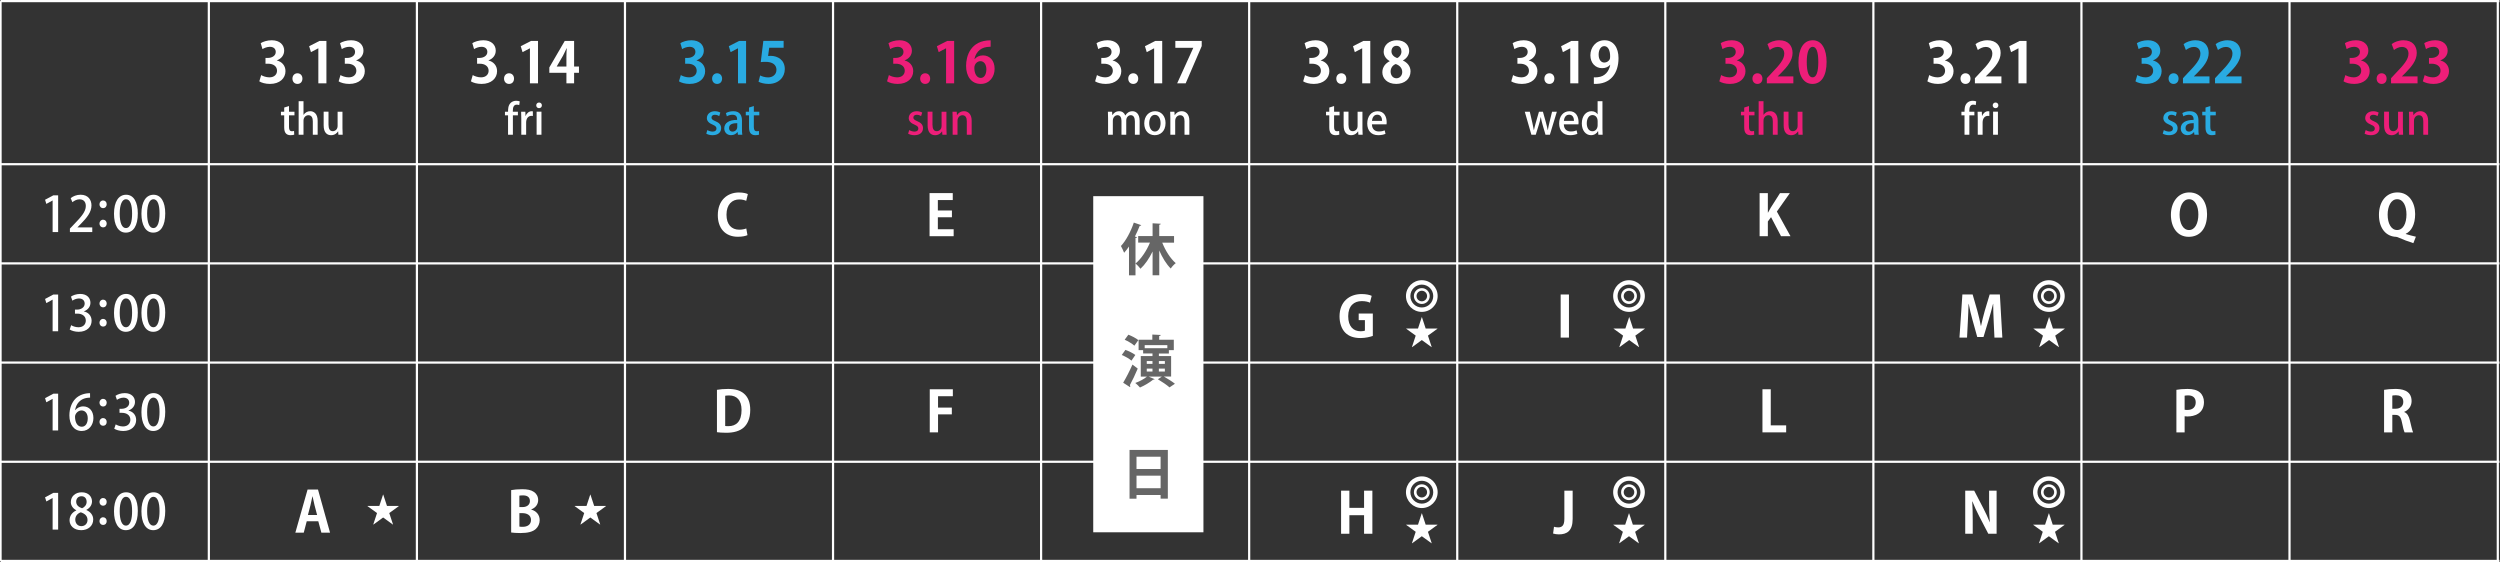 <?xml version="1.0" encoding="UTF-8"?>
<svg id="_レイヤー_2" data-name="レイヤー_2" xmlns="http://www.w3.org/2000/svg" version="1.1" viewBox="0 0 2268.5 510">
  <rect x="0" y="0" width="2268.5" height="510" fill="#333333" stroke="none"/>
  <!-- Generator: Adobe Illustrator 29.3.0, SVG Export Plug-In . SVG Version: 2.1.0 Build 146)  -->
  <defs>
    <style>
      .st0 {
        fill: #29abe2;
      }

      .st1 {
        fill: #fff;
      }

      .st2 {
        fill: #666;
      }

      .st3 {
        fill: none;
        stroke: #fff;
        stroke-miterlimit: 10;
        stroke-width: 2px;
      }

      .st4 {
        fill: #ed1e79;
      }
    </style>
  </defs>
  <g>
    <line class="st3" x1=".5" y1="1" x2="2268" y2="1"/>
    <g>
      <g>
        <path class="st1" d="M443.22,54.89c4.27.97,7.83,4.42,7.83,9.66,0,6.41-5.14,11.6-14.09,11.6-4.07,0-7.73-1.07-9.66-2.34l1.68-5.7c1.42.92,4.53,2.08,7.48,2.08,4.63,0,6.92-2.85,6.92-6,0-4.32-3.76-6.36-7.88-6.36h-2.59v-5.29h2.44c3,0,6.87-1.68,6.87-5.39,0-2.7-1.78-4.68-5.34-4.68-2.64,0-5.24,1.17-6.71,2.08l-1.58-5.39c1.98-1.32,5.9-2.64,10.02-2.64,7.37,0,11.24,4.32,11.24,9.41,0,3.97-2.39,7.27-6.61,8.85v.1Z"/>
        <path class="st1" d="M457.36,71.32c0-2.8,1.93-4.83,4.53-4.83s4.53,1.93,4.53,4.83-1.78,4.83-4.53,4.83-4.53-2.08-4.53-4.83Z"/>
        <path class="st1" d="M480.86,75.59v-31.74h-.1l-6.61,3.46-1.63-5.39,9.36-4.78h6.31v38.45h-7.32Z"/>
        <path class="st1" d="M520.94,75.59h-6.97v-9.51h-15.51v-4.88l13.99-24.06h8.49v23.24h4.42v5.7h-4.42v9.51ZM505.17,60.38h8.8v-9.56c0-2.24.15-4.68.31-6.97h-.2c-1.17,2.44-2.08,4.58-3.25,6.76l-5.65,9.66v.1Z"/>
      </g>
      <g>
        <path class="st1" d="M461.01,101.37c0-2.27,0-5.65,2.35-8,1.44-1.4,3.37-1.93,5.08-1.93,1.36,0,2.43.27,3.18.57l-.46,3.37c-.57-.23-1.21-.42-2.24-.42-2.73,0-3.56,2.46-3.56,5.27v1.14h4.59v3.3h-4.55v17.59h-4.4v-17.59h-2.8v-3.3h2.8Z"/>
        <path class="st1" d="M483.52,105.24c-.38-.08-.79-.11-1.29-.11-2.96,0-4.81,2.43-4.81,6.06v11.07h-4.4v-14.52c0-2.43-.04-4.43-.15-6.37h3.83l.15,3.83h.15c.95-2.65,3.15-4.28,5.42-4.28.42,0,.72.04,1.1.11v4.21Z"/>
        <path class="st1" d="M489.12,98.15c-1.52,0-2.54-1.14-2.54-2.54,0-1.48,1.06-2.58,2.58-2.58s2.54,1.1,2.54,2.58c0,1.4-.99,2.54-2.58,2.54ZM491.32,122.25h-4.4v-20.92h4.4v20.92Z"/>
      </g>
    </g>
    <g>
      <g>
        <path class="st1" d="M251.22,54.89c4.27.97,7.83,4.42,7.83,9.66,0,6.41-5.14,11.6-14.09,11.6-4.07,0-7.73-1.07-9.66-2.34l1.68-5.7c1.42.92,4.53,2.08,7.48,2.08,4.63,0,6.92-2.85,6.92-6,0-4.32-3.76-6.36-7.88-6.36h-2.59v-5.29h2.44c3,0,6.87-1.68,6.87-5.39,0-2.7-1.78-4.68-5.34-4.68-2.64,0-5.24,1.17-6.71,2.08l-1.58-5.39c1.98-1.32,5.9-2.64,10.02-2.64,7.37,0,11.24,4.32,11.24,9.41,0,3.97-2.39,7.27-6.61,8.85v.1Z"/>
        <path class="st1" d="M265.36,71.32c0-2.8,1.93-4.83,4.53-4.83s4.53,1.93,4.53,4.83-1.78,4.83-4.53,4.83-4.53-2.08-4.53-4.83Z"/>
        <path class="st1" d="M288.86,75.59v-31.74h-.1l-6.61,3.46-1.63-5.39,9.36-4.78h6.31v38.45h-7.32Z"/>
        <path class="st1" d="M323.19,54.89c4.27.97,7.83,4.42,7.83,9.66,0,6.41-5.14,11.6-14.09,11.6-4.07,0-7.73-1.07-9.66-2.34l1.68-5.7c1.42.92,4.53,2.08,7.48,2.08,4.63,0,6.92-2.85,6.92-6,0-4.32-3.76-6.36-7.88-6.36h-2.59v-5.29h2.44c3,0,6.87-1.68,6.87-5.39,0-2.7-1.78-4.68-5.34-4.68-2.64,0-5.24,1.17-6.71,2.08l-1.58-5.39c1.98-1.32,5.9-2.64,10.02-2.64,7.37,0,11.24,4.32,11.24,9.41,0,3.97-2.39,7.27-6.61,8.85v.1Z"/>
      </g>
      <g>
        <path class="st1" d="M257.88,97.58l4.36-1.36v5.15h4.96v3.3h-4.96v10.58c0,2.58.8,3.83,2.65,3.83.87,0,1.4-.11,1.93-.27l.15,3.37c-.76.3-1.93.49-3.41.49-1.74,0-3.22-.57-4.13-1.59-1.06-1.14-1.55-2.88-1.55-5.61v-10.8h-2.96v-3.3h2.96v-3.79Z"/>
        <path class="st1" d="M288.24,122.25h-4.4v-12.21c0-2.99-1.02-5.5-3.98-5.5-2.16,0-4.47,1.78-4.47,4.93v12.77h-4.4v-30.4h4.4v12.36h.08c1.36-2.16,3.71-3.3,5.99-3.3,3.15,0,6.78,2.12,6.78,8.72v12.62Z"/>
        <path class="st1" d="M310.75,116.27c0,2.35.11,4.32.19,5.99h-3.87l-.23-3.03h-.11c-.87,1.44-2.92,3.45-6.29,3.45-3.6,0-6.75-2.24-6.75-8.91v-12.43h4.4v11.71c0,3.6,1.02,5.99,3.9,5.99,2.01,0,4.36-1.59,4.36-4.74v-12.92h4.4v14.9Z"/>
      </g>
    </g>
    <g>
      <g>
        <path class="st0" d="M632.02,54.89c4.27.97,7.83,4.42,7.83,9.66,0,6.41-5.14,11.6-14.09,11.6-4.07,0-7.73-1.07-9.66-2.34l1.68-5.7c1.42.92,4.53,2.08,7.48,2.08,4.63,0,6.92-2.85,6.92-6,0-4.32-3.76-6.36-7.88-6.36h-2.59v-5.29h2.44c3,0,6.87-1.68,6.87-5.39,0-2.7-1.78-4.68-5.34-4.68-2.64,0-5.24,1.17-6.71,2.08l-1.58-5.39c1.98-1.32,5.9-2.64,10.02-2.64,7.37,0,11.24,4.32,11.24,9.41,0,3.97-2.39,7.27-6.61,8.85v.1Z"/>
        <path class="st0" d="M646.16,71.32c0-2.8,1.93-4.83,4.53-4.83s4.53,1.93,4.53,4.83-1.78,4.83-4.53,4.83-4.53-2.08-4.53-4.83Z"/>
        <path class="st0" d="M669.66,75.59v-31.74h-.1l-6.61,3.46-1.63-5.39,9.36-4.78h6.31v38.45h-7.32Z"/>
        <path class="st0" d="M711.06,37.09v6.2h-13.07l-1.02,7.53c.71-.1,1.32-.15,2.14-.15,6.71,0,13.02,3.76,13.02,12.05,0,7.38-5.65,13.43-14.7,13.43-3.81,0-7.27-.97-9.15-1.98l1.47-5.7c1.53.81,4.32,1.78,7.27,1.78,3.92,0,7.53-2.49,7.53-6.92s-3.41-7.22-9.92-7.22c-1.73,0-3.05.1-4.32.25l2.34-19.27h18.41Z"/>
      </g>
      <g>
        <path class="st0" d="M652.61,105.31c-.83-.53-2.27-1.17-3.98-1.17-1.97,0-3.03,1.14-3.03,2.54s.95,2.16,3.49,3.26c3.45,1.4,5.27,3.3,5.27,6.33,0,4.02-3.07,6.41-7.81,6.41-2.2,0-4.28-.57-5.68-1.4l.98-3.26c1.06.64,2.99,1.4,4.78,1.4,2.35,0,3.49-1.14,3.49-2.73s-.87-2.46-3.37-3.53c-3.71-1.48-5.34-3.56-5.34-5.99,0-3.49,2.84-6.25,7.24-6.25,2.05,0,3.83.57,4.96,1.21l-.99,3.18Z"/>
        <path class="st0" d="M673.27,117.29c0,1.78.04,3.6.3,4.96h-3.98l-.3-2.43h-.11c-1.17,1.63-3.22,2.84-5.84,2.84-3.9,0-6.14-2.88-6.14-6.1,0-5.19,4.51-7.77,11.67-7.77,0-1.55,0-4.66-4.21-4.66-1.86,0-3.75.57-5.08,1.44l-.91-2.92c1.48-.95,3.94-1.74,6.75-1.74,6.14,0,7.85,4.06,7.85,8.49v7.88ZM668.98,111.75c-3.45,0-7.43.64-7.43,4.36,0,2.31,1.44,3.34,3.07,3.34,2.39,0,4.36-1.82,4.36-4.25v-3.45Z"/>
        <path class="st0" d="M679.67,97.58l4.36-1.36v5.15h4.96v3.3h-4.96v10.58c0,2.58.8,3.83,2.65,3.83.87,0,1.4-.11,1.93-.27l.15,3.37c-.76.3-1.93.49-3.41.49-1.74,0-3.22-.57-4.13-1.59-1.06-1.14-1.55-2.88-1.55-5.61v-10.8h-2.96v-3.3h2.96v-3.79Z"/>
      </g>
    </g>
    <g>
      <g>
        <path class="st4" d="M820.82,54.89c4.27.97,7.83,4.42,7.83,9.66,0,6.41-5.14,11.6-14.09,11.6-4.07,0-7.73-1.07-9.66-2.34l1.68-5.7c1.42.92,4.53,2.08,7.48,2.08,4.63,0,6.92-2.85,6.92-6,0-4.32-3.76-6.36-7.88-6.36h-2.59v-5.29h2.44c3,0,6.87-1.68,6.87-5.39,0-2.7-1.78-4.68-5.34-4.68-2.64,0-5.24,1.17-6.71,2.08l-1.58-5.39c1.98-1.32,5.9-2.64,10.02-2.64,7.38,0,11.24,4.32,11.24,9.41,0,3.97-2.39,7.27-6.61,8.85v.1Z"/>
        <path class="st4" d="M834.96,71.32c0-2.8,1.93-4.83,4.53-4.83s4.53,1.93,4.53,4.83-1.78,4.83-4.53,4.83-4.53-2.08-4.53-4.83Z"/>
        <path class="st4" d="M858.46,75.59v-31.74h-.1l-6.61,3.46-1.63-5.39,9.36-4.78h6.31v38.45h-7.32Z"/>
        <path class="st4" d="M884.35,53.67c1.68-2.03,4.32-3.41,7.63-3.41,5.95,0,10.53,4.53,10.53,12.21,0,7.27-4.73,13.68-12.51,13.68-8.7,0-13.38-6.97-13.38-16.38,0-8.8,3.97-23.19,22.28-23.19v5.8c-.97,0-2.03.1-3.31.25-7.07.97-10.43,5.95-11.39,11.04h.15ZM895.03,62.82c0-4.02-1.93-7.32-5.44-7.32-2.24,0-5.49,1.93-5.49,6.26.1,4.98,2.14,8.95,5.85,8.95,3.31,0,5.09-3.56,5.09-7.88Z"/>
      </g>
      <g>
        <path class="st4" d="M835.79,105.31c-.83-.53-2.27-1.17-3.98-1.17-1.97,0-3.03,1.14-3.03,2.54s.95,2.16,3.49,3.26c3.45,1.4,5.27,3.3,5.27,6.33,0,4.02-3.07,6.41-7.81,6.41-2.2,0-4.28-.57-5.69-1.4l.99-3.26c1.06.64,2.99,1.4,4.78,1.4,2.35,0,3.49-1.14,3.49-2.73s-.87-2.46-3.37-3.53c-3.71-1.48-5.34-3.56-5.34-5.99,0-3.49,2.84-6.25,7.24-6.25,2.05,0,3.83.57,4.96,1.21l-.99,3.18Z"/>
        <path class="st4" d="M858.79,116.27c0,2.35.11,4.32.19,5.99h-3.87l-.23-3.03h-.11c-.87,1.44-2.92,3.45-6.29,3.45-3.6,0-6.75-2.24-6.75-8.91v-12.43h4.4v11.71c0,3.6,1.02,5.99,3.9,5.99,2.01,0,4.36-1.59,4.36-4.74v-12.92h4.4v14.9Z"/>
        <path class="st4" d="M881.68,122.25h-4.4v-12.24c0-2.96-.99-5.46-3.98-5.46-2.16,0-4.47,1.78-4.47,5.12v12.58h-4.4v-15.01c0-2.31-.08-4.09-.15-5.88h3.83l.23,3.11h.11c.99-1.78,3.18-3.56,6.33-3.56s6.9,2.12,6.9,8.57v12.77Z"/>
      </g>
    </g>
    <g>
      <g>
        <path class="st1" d="M1009.62,54.89c4.27.97,7.83,4.42,7.83,9.66,0,6.41-5.14,11.6-14.09,11.6-4.07,0-7.73-1.07-9.66-2.34l1.68-5.7c1.42.92,4.53,2.08,7.48,2.08,4.63,0,6.92-2.85,6.92-6,0-4.32-3.76-6.36-7.88-6.36h-2.59v-5.29h2.44c3,0,6.87-1.68,6.87-5.39,0-2.7-1.78-4.68-5.34-4.68-2.64,0-5.24,1.17-6.71,2.08l-1.58-5.39c1.98-1.32,5.9-2.64,10.02-2.64,7.38,0,11.24,4.32,11.24,9.41,0,3.97-2.39,7.27-6.61,8.85v.1Z"/>
        <path class="st1" d="M1023.76,71.32c0-2.8,1.93-4.83,4.53-4.83s4.53,1.93,4.53,4.83-1.78,4.83-4.53,4.83-4.53-2.08-4.53-4.83Z"/>
        <path class="st1" d="M1047.26,75.59v-31.74h-.1l-6.61,3.46-1.63-5.39,9.36-4.78h6.31v38.45h-7.32Z"/>
        <path class="st1" d="M1066.49,37.14h23.95v4.68l-14.54,33.77h-7.73l14.6-32.14v-.1h-16.27v-6.2Z"/>
      </g>
      <g>
        <path class="st1" d="M1034.12,122.25h-4.32v-11.94c0-3.49-1.14-5.8-3.79-5.8-2.01,0-4.06,1.82-4.06,4.85v12.89h-4.32v-12.58c0-2.92-1.1-5.15-3.64-5.15-1.97,0-4.21,1.78-4.21,5.08v12.66h-4.32v-15.01c0-2.35-.08-4.09-.15-5.88h3.79l.23,3.07h.11c1.02-1.74,2.92-3.52,6.1-3.52,2.65,0,4.66,1.48,5.53,3.83h.08c1.4-2.31,3.45-3.83,6.44-3.83s6.52,2.12,6.52,8.72v12.62Z"/>
        <path class="st1" d="M1057.62,111.64c0,7.81-5.08,11.03-9.78,11.03-5.42,0-9.55-3.98-9.55-10.73s4.32-11.03,9.86-11.03,9.47,4.32,9.47,10.73ZM1047.99,104.21c-3.75,0-5.19,4.02-5.19,7.62,0,4.09,1.93,7.54,5.16,7.54s5.15-3.45,5.15-7.62c0-3.45-1.44-7.54-5.12-7.54Z"/>
        <path class="st1" d="M1079.22,122.25h-4.4v-12.24c0-2.96-.98-5.46-3.98-5.46-2.16,0-4.47,1.78-4.47,5.12v12.58h-4.4v-15.01c0-2.31-.08-4.09-.15-5.88h3.83l.23,3.11h.11c.99-1.78,3.18-3.56,6.33-3.56s6.9,2.12,6.9,8.57v12.77Z"/>
      </g>
    </g>
    <g>
      <g>
        <path class="st1" d="M1198.42,54.89c4.27.97,7.83,4.42,7.83,9.66,0,6.41-5.14,11.6-14.09,11.6-4.07,0-7.73-1.07-9.66-2.34l1.68-5.7c1.42.92,4.53,2.08,7.48,2.08,4.63,0,6.92-2.85,6.92-6,0-4.32-3.76-6.36-7.88-6.36h-2.59v-5.29h2.44c3,0,6.87-1.68,6.87-5.39,0-2.7-1.78-4.68-5.34-4.68-2.64,0-5.24,1.17-6.71,2.08l-1.58-5.39c1.98-1.32,5.9-2.64,10.02-2.64,7.37,0,11.24,4.32,11.24,9.41,0,3.97-2.39,7.27-6.61,8.85v.1Z"/>
        <path class="st1" d="M1212.56,71.32c0-2.8,1.93-4.83,4.53-4.83s4.53,1.93,4.53,4.83-1.78,4.83-4.53,4.83-4.53-2.08-4.53-4.83Z"/>
        <path class="st1" d="M1236.06,75.59v-31.74h-.1l-6.61,3.46-1.63-5.39,9.36-4.78h6.31v38.45h-7.32Z"/>
        <path class="st1" d="M1260.99,55.4c-3.56-1.98-5.44-5.19-5.44-8.44,0-6.36,5.24-10.43,11.9-10.43,7.63,0,11.24,4.83,11.24,9.66,0,3.1-1.73,6.51-5.64,8.65v.1c3.76,1.73,6.87,5.04,6.87,9.82,0,6.87-5.39,11.39-13.02,11.39-8.19,0-12.56-5.04-12.56-10.53,0-4.73,2.8-8.14,6.66-10.07v-.15ZM1272.38,65.37c0-3.76-2.54-6.15-5.9-7.27-2.9,1.07-4.63,3.76-4.63,6.82,0,3.25,1.98,6.1,5.24,6.1s5.29-2.64,5.29-5.65ZM1262.61,46.6c0,2.95,2.14,4.98,5.14,6.1,2.13-.86,3.92-3.25,3.92-5.85s-1.27-5.29-4.48-5.29-4.58,2.59-4.58,5.03Z"/>
      </g>
      <g>
        <path class="st1" d="M1206.19,97.58l4.36-1.36v5.15h4.96v3.3h-4.96v10.58c0,2.58.8,3.83,2.65,3.83.87,0,1.4-.11,1.93-.27l.15,3.37c-.76.3-1.93.49-3.41.49-1.74,0-3.22-.57-4.13-1.59-1.06-1.14-1.55-2.88-1.55-5.61v-10.8h-2.96v-3.3h2.96v-3.79Z"/>
        <path class="st1" d="M1236.28,116.27c0,2.35.11,4.32.19,5.99h-3.87l-.23-3.03h-.11c-.87,1.44-2.92,3.45-6.29,3.45-3.6,0-6.75-2.24-6.75-8.91v-12.43h4.4v11.71c0,3.6,1.02,5.99,3.9,5.99,2.01,0,4.36-1.59,4.36-4.74v-12.92h4.4v14.9Z"/>
        <path class="st1" d="M1257.2,121.42c-1.48.68-3.79,1.25-6.63,1.25-6.29,0-9.93-4.21-9.93-10.58s3.49-11.18,9.4-11.18,8.22,4.89,8.22,10.04c0,.72-.04,1.33-.11,1.86h-13.27c.11,4.7,3.03,6.48,6.33,6.48,2.31,0,3.9-.42,5.27-.99l.72,3.11ZM1254.09,109.67c.04-2.5-.99-5.61-4.36-5.61s-4.59,3.18-4.81,5.61h9.17Z"/>
      </g>
    </g>
    <g>
      <g>
        <path class="st1" d="M1387.22,54.89c4.27.97,7.83,4.42,7.83,9.66,0,6.41-5.14,11.6-14.09,11.6-4.07,0-7.73-1.07-9.66-2.34l1.68-5.7c1.42.92,4.53,2.08,7.48,2.08,4.63,0,6.92-2.85,6.92-6,0-4.32-3.76-6.36-7.88-6.36h-2.59v-5.29h2.44c3,0,6.87-1.68,6.87-5.39,0-2.7-1.78-4.68-5.34-4.68-2.64,0-5.24,1.17-6.71,2.08l-1.58-5.39c1.98-1.32,5.9-2.64,10.02-2.64,7.38,0,11.24,4.32,11.24,9.41,0,3.97-2.39,7.27-6.61,8.85v.1Z"/>
        <path class="st1" d="M1401.37,71.32c0-2.8,1.93-4.83,4.53-4.83s4.53,1.93,4.53,4.83-1.78,4.83-4.53,4.83-4.53-2.08-4.53-4.83Z"/>
        <path class="st1" d="M1424.86,75.59v-31.74h-.1l-6.61,3.46-1.63-5.39,9.36-4.78h6.31v38.45h-7.32Z"/>
        <path class="st1" d="M1460.97,58.86c-1.63,1.83-4.02,3-7.22,3-5.95,0-10.63-4.53-10.63-11.7s4.98-13.63,12.81-13.63c8.39,0,12.71,7.02,12.71,16.22,0,13.32-6.92,24.06-22.38,23.34v-5.9c1.17.1,1.93,0,3.71-.15,6.36-.66,10.02-5.29,11.14-11.14l-.15-.05ZM1450.6,49.5c0,4.53,2.14,7.27,5.19,7.27,2.29,0,4.02-1.42,4.83-2.9.3-.56.41-1.32.41-2.8,0-5.14-1.73-9.21-5.34-9.21-3.05,0-5.09,3.25-5.09,7.63Z"/>
      </g>
      <g>
        <path class="st1" d="M1412.69,101.37l-6.33,20.88h-3.98l-2.69-9.25c-.64-2.2-1.1-4.21-1.55-6.67h-.12c-.42,2.5-.98,4.62-1.63,6.71l-2.84,9.21h-3.98l-5.99-20.88h4.55l2.31,10.01c.49,2.24.99,4.47,1.37,6.67h.08c.42-2.16,1.06-4.47,1.67-6.63l2.88-10.04h3.6l2.73,9.82c.64,2.43,1.21,4.66,1.63,6.86h.11c.34-2.16.83-4.4,1.4-6.82l2.43-9.86h4.36Z"/>
        <path class="st1" d="M1431.33,121.42c-1.48.68-3.79,1.25-6.63,1.25-6.29,0-9.93-4.21-9.93-10.58s3.49-11.18,9.4-11.18,8.22,4.89,8.22,10.04c0,.72-.04,1.33-.11,1.86h-13.27c.12,4.7,3.03,6.48,6.33,6.48,2.31,0,3.9-.42,5.27-.99l.72,3.11ZM1428.22,109.67c.04-2.5-.98-5.61-4.36-5.61s-4.59,3.18-4.81,5.61h9.17Z"/>
        <path class="st1" d="M1454.07,116.68c0,1.89.08,4.13.15,5.57h-3.87l-.23-3.26h-.11c-1.1,2.12-3.37,3.68-6.33,3.68-4.74,0-8.34-4.21-8.34-10.65,0-7.09,4.06-11.11,8.72-11.11,2.69,0,4.62,1.21,5.53,2.8h.08v-11.86h4.4v24.83ZM1449.68,109.82c0-3.41-2.16-5.42-4.62-5.42-3.37,0-5.23,3.34-5.23,7.47s1.82,7.24,5.16,7.24c2.84,0,4.7-2.5,4.7-5.42v-3.87Z"/>
      </g>
    </g>
    <g>
      <g>
        <path class="st4" d="M1576.02,54.89c4.27.97,7.83,4.42,7.83,9.66,0,6.41-5.14,11.6-14.09,11.6-4.07,0-7.73-1.07-9.66-2.34l1.68-5.7c1.42.92,4.53,2.08,7.48,2.08,4.63,0,6.92-2.85,6.92-6,0-4.32-3.76-6.36-7.88-6.36h-2.59v-5.29h2.44c3,0,6.87-1.68,6.87-5.39,0-2.7-1.78-4.68-5.34-4.68-2.64,0-5.24,1.17-6.71,2.08l-1.58-5.39c1.98-1.32,5.9-2.64,10.02-2.64,7.38,0,11.24,4.32,11.24,9.41,0,3.97-2.39,7.27-6.61,8.85v.1Z"/>
        <path class="st4" d="M1590.16,71.32c0-2.8,1.93-4.83,4.53-4.83s4.53,1.93,4.53,4.83-1.78,4.83-4.53,4.83-4.53-2.08-4.53-4.83Z"/>
        <path class="st4" d="M1627.29,75.59h-24.06v-4.63l4.27-4.58c7.27-7.53,11.54-12.46,11.54-17.65,0-3.36-1.78-6.15-6-6.15-2.8,0-5.39,1.48-7.17,2.8l-2.08-5.39c2.39-1.83,6.36-3.46,10.78-3.46,8.24,0,12,5.24,12,11.49,0,6.81-4.63,12.41-10.22,18.05l-3.2,3.15v.1h14.14v6.26Z"/>
        <path class="st4" d="M1631.92,56.47c0-11.7,4.32-19.94,12.97-19.94s12.56,8.95,12.56,19.63c0,12.71-4.73,19.99-12.82,19.99-8.95,0-12.71-8.95-12.71-19.68ZM1644.74,70.2c3.46,0,5.19-4.88,5.19-13.88s-1.58-13.83-5.14-13.83c-3.25,0-5.34,4.68-5.34,13.83s1.88,13.88,5.24,13.88h.05Z"/>
      </g>
      <g>
        <path class="st4" d="M1582.69,97.58l4.36-1.36v5.15h4.97v3.3h-4.97v10.58c0,2.58.8,3.83,2.65,3.83.87,0,1.4-.11,1.93-.27l.15,3.37c-.76.3-1.93.49-3.41.49-1.74,0-3.22-.57-4.13-1.59-1.06-1.14-1.55-2.88-1.55-5.61v-10.8h-2.96v-3.3h2.96v-3.79Z"/>
        <path class="st4" d="M1613.05,122.25h-4.4v-12.21c0-2.99-1.02-5.5-3.98-5.5-2.16,0-4.47,1.78-4.47,4.93v12.77h-4.4v-30.4h4.4v12.36h.08c1.36-2.16,3.71-3.3,5.99-3.3,3.15,0,6.79,2.12,6.79,8.72v12.62Z"/>
        <path class="st4" d="M1635.56,116.27c0,2.35.11,4.32.19,5.99h-3.87l-.23-3.03h-.11c-.87,1.44-2.92,3.45-6.29,3.45-3.6,0-6.75-2.24-6.75-8.91v-12.43h4.4v11.71c0,3.6,1.02,5.99,3.9,5.99,2.01,0,4.36-1.59,4.36-4.74v-12.92h4.4v14.9Z"/>
      </g>
    </g>
    <g>
      <g>
        <path class="st1" d="M1764.82,54.89c4.27.97,7.83,4.42,7.83,9.66,0,6.41-5.14,11.6-14.09,11.6-4.07,0-7.73-1.07-9.66-2.34l1.68-5.7c1.42.92,4.53,2.08,7.48,2.08,4.63,0,6.92-2.85,6.92-6,0-4.32-3.76-6.36-7.88-6.36h-2.59v-5.29h2.44c3,0,6.87-1.68,6.87-5.39,0-2.7-1.78-4.68-5.34-4.68-2.64,0-5.24,1.17-6.71,2.08l-1.58-5.39c1.98-1.32,5.9-2.64,10.02-2.64,7.38,0,11.24,4.32,11.24,9.41,0,3.97-2.39,7.27-6.61,8.85v.1Z"/>
        <path class="st1" d="M1778.96,71.32c0-2.8,1.93-4.83,4.53-4.83s4.53,1.93,4.53,4.83-1.78,4.83-4.53,4.83-4.53-2.08-4.53-4.83Z"/>
        <path class="st1" d="M1816.09,75.59h-24.06v-4.63l4.27-4.58c7.27-7.53,11.54-12.46,11.54-17.65,0-3.36-1.78-6.15-6-6.15-2.8,0-5.39,1.48-7.17,2.8l-2.08-5.39c2.39-1.83,6.36-3.46,10.78-3.46,8.24,0,12,5.24,12,11.49,0,6.81-4.63,12.41-10.22,18.05l-3.2,3.15v.1h14.14v6.26Z"/>
        <path class="st1" d="M1831.55,75.59v-31.74h-.1l-6.61,3.46-1.63-5.39,9.36-4.78h6.31v38.45h-7.32Z"/>
      </g>
      <g>
        <path class="st1" d="M1782.61,101.37c0-2.27,0-5.65,2.35-8,1.44-1.4,3.37-1.93,5.08-1.93,1.36,0,2.43.27,3.18.57l-.46,3.37c-.57-.23-1.21-.42-2.24-.42-2.73,0-3.56,2.46-3.56,5.27v1.14h4.59v3.3h-4.55v17.59h-4.4v-17.59h-2.8v-3.3h2.8Z"/>
        <path class="st1" d="M1805.12,105.24c-.38-.08-.8-.11-1.29-.11-2.96,0-4.81,2.43-4.81,6.06v11.07h-4.4v-14.52c0-2.43-.04-4.43-.15-6.37h3.83l.15,3.83h.15c.95-2.65,3.15-4.28,5.42-4.28.42,0,.72.04,1.1.11v4.21Z"/>
        <path class="st1" d="M1810.73,98.15c-1.52,0-2.54-1.14-2.54-2.54,0-1.48,1.06-2.58,2.58-2.58s2.54,1.1,2.54,2.58c0,1.4-.99,2.54-2.58,2.54ZM1812.93,122.25h-4.4v-20.92h4.4v20.92Z"/>
      </g>
    </g>
    <g>
      <g>
        <path class="st0" d="M1953.62,54.89c4.27.97,7.83,4.42,7.83,9.66,0,6.41-5.14,11.6-14.09,11.6-4.07,0-7.73-1.07-9.66-2.34l1.68-5.7c1.42.92,4.53,2.08,7.48,2.08,4.63,0,6.92-2.85,6.92-6,0-4.32-3.76-6.36-7.88-6.36h-2.59v-5.29h2.44c3,0,6.87-1.68,6.87-5.39,0-2.7-1.78-4.68-5.34-4.68-2.64,0-5.24,1.17-6.71,2.08l-1.58-5.39c1.98-1.32,5.9-2.64,10.02-2.64,7.38,0,11.24,4.32,11.24,9.41,0,3.97-2.39,7.27-6.61,8.85v.1Z"/>
        <path class="st0" d="M1967.76,71.32c0-2.8,1.93-4.83,4.53-4.83s4.53,1.93,4.53,4.83-1.78,4.83-4.53,4.83-4.53-2.08-4.53-4.83Z"/>
        <path class="st0" d="M2004.89,75.59h-24.06v-4.63l4.27-4.58c7.27-7.53,11.54-12.46,11.54-17.65,0-3.36-1.78-6.15-6-6.15-2.8,0-5.39,1.48-7.17,2.8l-2.08-5.39c2.39-1.83,6.36-3.46,10.78-3.46,8.24,0,12,5.24,12,11.49,0,6.81-4.63,12.41-10.22,18.05l-3.2,3.15v.1h14.14v6.26Z"/>
        <path class="st0" d="M2033.98,75.59h-24.06v-4.63l4.27-4.58c7.27-7.53,11.54-12.46,11.54-17.65,0-3.36-1.78-6.15-6-6.15-2.8,0-5.39,1.48-7.17,2.8l-2.08-5.39c2.39-1.83,6.36-3.46,10.78-3.46,8.24,0,12,5.24,12,11.49,0,6.81-4.63,12.41-10.22,18.05l-3.2,3.15v.1h14.14v6.26Z"/>
      </g>
      <g>
        <path class="st0" d="M1974.21,105.31c-.83-.53-2.27-1.17-3.98-1.17-1.97,0-3.03,1.14-3.03,2.54s.95,2.16,3.49,3.26c3.45,1.4,5.27,3.3,5.27,6.33,0,4.02-3.07,6.41-7.81,6.41-2.2,0-4.28-.57-5.69-1.4l.99-3.26c1.06.64,2.99,1.4,4.78,1.4,2.35,0,3.49-1.14,3.49-2.73s-.87-2.46-3.37-3.53c-3.71-1.48-5.34-3.56-5.34-5.99,0-3.49,2.84-6.25,7.24-6.25,2.05,0,3.83.57,4.97,1.21l-.99,3.18Z"/>
        <path class="st0" d="M1994.87,117.29c0,1.78.04,3.6.3,4.96h-3.98l-.3-2.43h-.11c-1.17,1.63-3.22,2.84-5.84,2.84-3.9,0-6.14-2.88-6.14-6.1,0-5.19,4.51-7.77,11.67-7.77,0-1.55,0-4.66-4.21-4.66-1.86,0-3.75.57-5.08,1.44l-.91-2.92c1.48-.95,3.94-1.74,6.75-1.74,6.14,0,7.85,4.06,7.85,8.49v7.88ZM1990.58,111.75c-3.45,0-7.43.64-7.43,4.36,0,2.31,1.44,3.34,3.07,3.34,2.39,0,4.36-1.82,4.36-4.25v-3.45Z"/>
        <path class="st0" d="M2001.27,97.58l4.36-1.36v5.15h4.97v3.3h-4.97v10.58c0,2.58.8,3.83,2.65,3.83.87,0,1.4-.11,1.93-.27l.15,3.37c-.76.3-1.93.49-3.41.49-1.74,0-3.22-.57-4.13-1.59-1.06-1.14-1.55-2.88-1.55-5.61v-10.8h-2.96v-3.3h2.96v-3.79Z"/>
      </g>
    </g>
    <g>
      <g>
        <path class="st4" d="M2142.42,54.89c4.27.97,7.83,4.42,7.83,9.66,0,6.41-5.13,11.6-14.09,11.6-4.07,0-7.73-1.07-9.66-2.34l1.68-5.7c1.42.92,4.53,2.08,7.47,2.08,4.63,0,6.92-2.85,6.92-6,0-4.32-3.76-6.36-7.88-6.36h-2.59v-5.29h2.44c3,0,6.87-1.68,6.87-5.39,0-2.7-1.78-4.68-5.34-4.68-2.64,0-5.24,1.17-6.71,2.08l-1.58-5.39c1.98-1.32,5.9-2.64,10.02-2.64,7.38,0,11.24,4.32,11.24,9.41,0,3.97-2.39,7.27-6.61,8.85v.1Z"/>
        <path class="st4" d="M2156.56,71.32c0-2.8,1.93-4.83,4.53-4.83s4.53,1.93,4.53,4.83-1.78,4.83-4.53,4.83-4.53-2.08-4.53-4.83Z"/>
        <path class="st4" d="M2193.69,75.59h-24.05v-4.63l4.27-4.58c7.27-7.53,11.54-12.46,11.54-17.65,0-3.36-1.78-6.15-6-6.15-2.8,0-5.39,1.48-7.17,2.8l-2.09-5.39c2.39-1.83,6.36-3.46,10.78-3.46,8.24,0,12,5.24,12,11.49,0,6.81-4.63,12.41-10.22,18.05l-3.2,3.15v.1h14.14v6.26Z"/>
        <path class="st4" d="M2214.39,54.89c4.27.97,7.83,4.42,7.83,9.66,0,6.41-5.13,11.6-14.09,11.6-4.07,0-7.73-1.07-9.66-2.34l1.68-5.7c1.42.92,4.53,2.08,7.47,2.08,4.63,0,6.92-2.85,6.92-6,0-4.32-3.76-6.36-7.88-6.36h-2.59v-5.29h2.44c3,0,6.87-1.68,6.87-5.39,0-2.7-1.78-4.68-5.34-4.68-2.64,0-5.24,1.17-6.71,2.08l-1.58-5.39c1.98-1.32,5.9-2.64,10.02-2.64,7.38,0,11.24,4.32,11.24,9.41,0,3.97-2.39,7.27-6.61,8.85v.1Z"/>
      </g>
      <g>
        <path class="st4" d="M2157.38,105.31c-.83-.53-2.27-1.17-3.98-1.17-1.97,0-3.03,1.14-3.03,2.54s.95,2.16,3.49,3.26c3.45,1.4,5.27,3.3,5.27,6.33,0,4.02-3.07,6.41-7.81,6.41-2.2,0-4.28-.57-5.69-1.4l.99-3.26c1.06.64,2.99,1.4,4.78,1.4,2.35,0,3.49-1.14,3.49-2.73s-.87-2.46-3.37-3.53c-3.71-1.48-5.34-3.56-5.34-5.99,0-3.49,2.84-6.25,7.24-6.25,2.05,0,3.83.57,4.97,1.21l-.99,3.18Z"/>
        <path class="st4" d="M2180.39,116.27c0,2.35.11,4.32.19,5.99h-3.87l-.23-3.03h-.11c-.87,1.44-2.92,3.45-6.29,3.45-3.6,0-6.75-2.24-6.75-8.91v-12.43h4.4v11.71c0,3.6,1.02,5.99,3.9,5.99,2.01,0,4.36-1.59,4.36-4.74v-12.92h4.4v14.9Z"/>
        <path class="st4" d="M2203.28,122.25h-4.4v-12.24c0-2.96-.99-5.46-3.98-5.46-2.16,0-4.47,1.78-4.47,5.12v12.58h-4.4v-15.01c0-2.31-.08-4.09-.15-5.88h3.83l.23,3.11h.11c.98-1.78,3.18-3.56,6.33-3.56s6.9,2.12,6.9,8.57v12.77Z"/>
      </g>
    </g>
    <g>
      <g>
        <path class="st1" d="M47.75,210.58v-28.65h-.09l-5.62,3.1-1.15-3.77,7.53-4.03h4.34v33.34h-5Z"/>
        <path class="st1" d="M83.71,210.58h-20.28v-3.14l3.5-3.68c7.04-7.22,10.94-11.82,10.94-16.83,0-3.23-1.55-6.07-5.76-6.07-2.57,0-4.87,1.37-6.42,2.61l-1.55-3.68c2.04-1.68,5.27-3.1,8.99-3.1,6.86,0,9.88,4.65,9.88,9.7,0,6.11-4.16,11.2-9.96,17.05l-2.75,2.79v.09h13.42v4.25Z"/>
      </g>
      <g>
        <path class="st1" d="M103.44,193.98c0-10.89,4.12-17.27,11.03-17.27s10.58,6.82,10.58,16.92c0,11.29-4.07,17.45-10.94,17.45s-10.67-6.86-10.67-17.09ZM119.87,193.8c0-7.93-1.68-13.02-5.58-13.02-3.37,0-5.67,4.69-5.67,13.02s2.04,13.15,5.58,13.15c4.34,0,5.67-6.24,5.67-13.15Z"/>
        <path class="st1" d="M128.33,193.98c0-10.89,4.12-17.27,11.03-17.27s10.58,6.82,10.58,16.92c0,11.29-4.07,17.45-10.94,17.45s-10.67-6.86-10.67-17.09ZM144.76,193.8c0-7.93-1.68-13.02-5.58-13.02-3.37,0-5.67,4.69-5.67,13.02s2.04,13.15,5.58,13.15c4.34,0,5.67-6.24,5.67-13.15Z"/>
      </g>
      <path class="st1" d="M90.27,185.41c0-1.99,1.37-3.5,3.28-3.5s3.28,1.42,3.28,3.5c0,1.95-1.28,3.45-3.28,3.45s-3.28-1.59-3.28-3.45ZM90.27,202.86c0-1.99,1.37-3.5,3.28-3.5s3.28,1.46,3.28,3.5-1.28,3.45-3.28,3.45-3.28-1.59-3.28-3.45Z"/>
    </g>
    <g>
      <g>
        <path class="st1" d="M47.75,300.58v-28.65h-.09l-5.62,3.1-1.15-3.76,7.53-4.03h4.34v33.34h-5Z"/>
        <path class="st1" d="M76.13,282.61c3.76.71,7,3.76,7,8.46,0,5.45-4.16,10.01-11.74,10.01-3.45,0-6.55-1.02-8.15-2.08l1.33-3.94c1.2.8,3.85,1.9,6.6,1.9,4.74,0,6.69-3.1,6.69-6.07,0-4.3-3.63-6.29-7.57-6.29h-2.26v-3.68h2.17c2.88,0,6.64-1.73,6.64-5.4,0-2.61-1.68-4.69-5.22-4.69-2.35,0-4.65,1.11-5.93,1.99l-1.29-3.67c1.68-1.24,4.92-2.44,8.37-2.44,6.24,0,9.3,3.76,9.3,8.01,0,3.41-2.12,6.38-5.93,7.79v.09Z"/>
      </g>
      <g>
        <path class="st1" d="M103.44,283.98c0-10.89,4.12-17.27,11.03-17.27s10.58,6.82,10.58,16.92c0,11.29-4.07,17.45-10.94,17.45s-10.67-6.86-10.67-17.09ZM119.87,283.8c0-7.93-1.68-13.02-5.58-13.02-3.37,0-5.67,4.69-5.67,13.02s2.04,13.15,5.58,13.15c4.34,0,5.67-6.24,5.67-13.15Z"/>
        <path class="st1" d="M128.33,283.98c0-10.89,4.12-17.27,11.03-17.27s10.58,6.82,10.58,16.92c0,11.29-4.07,17.45-10.94,17.45s-10.67-6.86-10.67-17.09ZM144.76,283.8c0-7.93-1.68-13.02-5.58-13.02-3.37,0-5.67,4.69-5.67,13.02s2.04,13.15,5.58,13.15c4.34,0,5.67-6.24,5.67-13.15Z"/>
      </g>
      <path class="st1" d="M90.27,275.41c0-1.99,1.37-3.5,3.28-3.5s3.28,1.42,3.28,3.5c0,1.95-1.28,3.45-3.28,3.45s-3.28-1.59-3.28-3.45ZM90.27,292.86c0-1.99,1.37-3.5,3.28-3.5s3.28,1.46,3.28,3.5-1.28,3.45-3.28,3.45-3.28-1.59-3.28-3.45Z"/>
    </g>
    <g>
      <g>
        <path class="st1" d="M47.75,390.58v-28.65h-.09l-5.62,3.1-1.15-3.76,7.53-4.03h4.34v33.34h-5Z"/>
        <path class="st1" d="M68.25,372.21c1.55-1.95,4.03-3.45,7.26-3.45,5.36,0,9.25,4.03,9.25,10.58,0,6.2-3.94,11.73-10.54,11.73-7.08,0-11.25-5.8-11.25-14.08,0-6.51,2.17-11.69,5.36-15.05,3.45-3.63,8.68-5.18,13.37-5.18l.04,4.07c-9.48,0-12.89,6.46-13.59,11.38h.09ZM79.63,379.65c0-4.34-2.21-7.22-5.71-7.22-2.97,0-5.85,2.79-5.85,5.8.09,5.23,2.26,8.99,6.15,8.99,3.37,0,5.4-3.19,5.4-7.57Z"/>
      </g>
      <g>
        <path class="st1" d="M116.55,372.61c3.76.71,7,3.76,7,8.46,0,5.45-4.16,10.01-11.74,10.01-3.45,0-6.55-1.02-8.15-2.08l1.33-3.94c1.2.8,3.85,1.9,6.6,1.9,4.74,0,6.69-3.1,6.69-6.07,0-4.3-3.63-6.29-7.57-6.29h-2.26v-3.68h2.17c2.88,0,6.64-1.73,6.64-5.4,0-2.61-1.68-4.69-5.22-4.69-2.35,0-4.65,1.11-5.93,1.99l-1.29-3.67c1.68-1.24,4.92-2.44,8.37-2.44,6.24,0,9.3,3.76,9.3,8.01,0,3.41-2.12,6.38-5.93,7.79v.09Z"/>
        <path class="st1" d="M128.33,373.98c0-10.89,4.12-17.27,11.03-17.27s10.58,6.82,10.58,16.92c0,11.29-4.07,17.45-10.94,17.45s-10.67-6.86-10.67-17.09ZM144.76,373.8c0-7.93-1.68-13.02-5.58-13.02-3.37,0-5.67,4.69-5.67,13.02s2.04,13.15,5.58,13.15c4.34,0,5.67-6.24,5.67-13.15Z"/>
      </g>
      <path class="st1" d="M90.27,365.41c0-1.99,1.37-3.5,3.28-3.5s3.28,1.42,3.28,3.5c0,1.95-1.28,3.45-3.28,3.45s-3.28-1.59-3.28-3.45ZM90.27,382.86c0-1.99,1.37-3.5,3.28-3.5s3.28,1.46,3.28,3.5-1.28,3.45-3.28,3.45-3.28-1.59-3.28-3.45Z"/>
    </g>
    <g>
      <g>
        <path class="st1" d="M47.75,480.58v-28.65h-.09l-5.62,3.1-1.15-3.77,7.53-4.03h4.34v33.34h-5Z"/>
        <path class="st1" d="M69.23,463.01c-3.32-1.73-4.96-4.56-4.96-7.44,0-5.31,4.29-8.86,9.88-8.86,6.38,0,9.34,4.21,9.34,8.24,0,2.83-1.51,5.85-5.14,7.71v.13c3.63,1.59,6.24,4.52,6.24,8.59,0,5.8-4.6,9.7-10.89,9.7-6.82,0-10.58-4.25-10.58-8.95,0-4.25,2.52-7.31,6.11-8.99v-.13ZM79.41,471.86c0-3.72-2.48-5.8-6.11-7-3.23,1.11-5,3.68-5,6.64,0,3.28,2.13,5.93,5.54,5.93s5.58-2.53,5.58-5.58ZM69.14,455.26c0,3.05,2.17,4.87,5.31,5.93,2.3-.93,4.16-3.1,4.16-5.76s-1.33-5.14-4.65-5.14-4.83,2.44-4.83,4.96Z"/>
      </g>
      <g>
        <path class="st1" d="M103.44,463.98c0-10.89,4.12-17.27,11.03-17.27s10.58,6.82,10.58,16.92c0,11.29-4.07,17.45-10.94,17.45s-10.67-6.86-10.67-17.09ZM119.87,463.8c0-7.93-1.68-13.02-5.58-13.02-3.37,0-5.67,4.69-5.67,13.02s2.04,13.15,5.58,13.15c4.34,0,5.67-6.24,5.67-13.15Z"/>
        <path class="st1" d="M128.33,463.98c0-10.89,4.12-17.27,11.03-17.27s10.58,6.82,10.58,16.92c0,11.29-4.07,17.45-10.94,17.45s-10.67-6.86-10.67-17.09ZM144.76,463.8c0-7.93-1.68-13.02-5.58-13.02-3.37,0-5.67,4.69-5.67,13.02s2.04,13.15,5.58,13.15c4.34,0,5.67-6.24,5.67-13.15Z"/>
      </g>
      <path class="st1" d="M90.27,455.41c0-1.99,1.37-3.5,3.28-3.5s3.28,1.42,3.28,3.5c0,1.95-1.28,3.45-3.28,3.45s-3.28-1.59-3.28-3.45ZM90.27,472.86c0-1.99,1.37-3.5,3.28-3.5s3.28,1.46,3.28,3.5-1.28,3.45-3.28,3.45-3.28-1.59-3.28-3.45Z"/>
    </g>
    <line class="st3" x1=".5" y1="149" x2="2268" y2="149"/>
    <line class="st3" x1=".5" y1="239" x2="2268" y2="239"/>
    <line class="st3" x1=".5" y1="329" x2="2268" y2="329"/>
    <line class="st3" x1=".5" y1="419" x2="2268" y2="419"/>
    <line class="st3" x1=".5" y1="509" x2="2268" y2="509"/>
    <line class="st3" x1="189.5" y1="1" x2="189.5" y2="509"/>
    <line class="st3" x1=".5" y1="1" x2=".5" y2="509"/>
    <line class="st3" x1="378.3" y1="1" x2="378.3" y2="509"/>
    <line class="st3" x1="567.1" y1="1" x2="567.1" y2="509"/>
    <line class="st3" x1="755.9" y1="1" x2="755.9" y2="509"/>
    <line class="st3" x1="944.7" y1="1" x2="944.7" y2="509"/>
    <line class="st3" x1="1133.5" y1="1" x2="1133.5" y2="509"/>
    <line class="st3" x1="1322.3" y1="1" x2="1322.3" y2="509"/>
    <line class="st3" x1="1511.1" y1="1" x2="1511.1" y2="509"/>
    <line class="st3" x1="1699.9" y1="1" x2="1699.9" y2="509"/>
    <line class="st3" x1="1888.7" y1="1" x2="1888.7" y2="509"/>
    <line class="st3" x1="2077.5" y1="1" x2="2077.5" y2="509"/>
    <line class="st3" x1="2266.5" y1="1" x2="2266.5" y2="509"/>
    <path class="st1" d="M299.49,483.33h-7.88l-2.8-10.32h-10.48l-2.7,10.32h-7.63l11.09-39.11h9.46l10.93,39.11ZM287.74,467.31l-2.34-8.9c-.61-2.44-1.27-5.59-1.78-7.99h-.15c-.51,2.44-1.17,5.65-1.73,7.93l-2.34,8.95h8.34Z"/>
    <path class="st1" d="M482.08,462.43c4.37,1.12,7.63,4.58,7.63,9.56,0,3.05-1.27,6-3.56,8.04-2.64,2.39-7.02,3.66-13.99,3.66-3.71,0-6.51-.25-8.34-.51v-38.45c2.24-.46,6.1-.81,9.92-.81,4.73,0,8.09.61,10.78,2.49,2.34,1.58,3.81,4.17,3.81,7.38,0,3.56-2.09,6.87-6.26,8.44v.2ZM474.04,460.14c4.27,0,6.81-2.29,6.81-5.49,0-3.87-2.9-5.14-6.26-5.14-1.63,0-2.64.1-3.31.25v10.38h2.75ZM471.3,477.84c.76.15,1.68.2,3,.2,4.07,0,7.53-1.83,7.53-6.26s-3.87-6.15-7.73-6.15h-2.8v12.21Z"/>
    <path class="st1" d="M678.25,213.37c-1.47.71-4.63,1.47-8.65,1.47-11.75,0-18.26-7.98-18.26-19.58,0-13.68,8.8-20.6,19.17-20.6,4.22,0,6.97.86,8.09,1.47l-1.47,6.1c-1.53-.66-3.56-1.27-6.26-1.27-6.46,0-11.65,4.42-11.65,13.88,0,8.85,4.53,13.58,11.6,13.58,2.34,0,4.83-.46,6.36-1.12l1.07,6.05Z"/>
    <path class="st1" d="M650.56,353.73c2.75-.51,6.31-.81,10.12-.81,6.51,0,10.94,1.37,14.19,4.07,3.71,3.05,5.9,7.88,5.9,14.95,0,8.39-2.9,13.27-5.9,15.97-3.56,3.2-9,4.78-15.82,4.78-3.61,0-6.51-.25-8.49-.51v-38.45ZM658.04,386.54c.76.15,1.88.15,2.9.15,7.17.05,11.95-4.37,11.95-14.65,0-8.85-4.32-13.22-11.29-13.22-1.58,0-2.75.15-3.56.3v27.41Z"/>
    <path class="st1" d="M865.35,214.33h-21.87v-39.11h21.05v6.31h-13.53v9.46h12.77v6.15h-12.77v10.88h14.34v6.31Z"/>
    <path class="st1" d="M843.66,392.33v-39.11h20.95v6.31h-13.43v10.32h12.51v6.15h-12.51v16.33h-7.53Z"/>
    <path class="st1" d="M2002.68,194.29c0,13.63-6.92,20.6-16.63,20.6-10.32,0-16.17-8.65-16.17-19.99s6.46-20.29,16.68-20.29c10.83,0,16.12,9.26,16.12,19.68ZM1977.76,194.75c0,7.68,3,13.99,8.54,13.99s8.49-6.25,8.49-14.14c0-7.17-2.7-13.83-8.44-13.83s-8.59,6.82-8.59,13.99Z"/>
    <path class="st1" d="M1974.86,353.73c2.44-.46,5.8-.81,10.12-.81,4.93,0,8.65.97,11.14,3.1,2.34,1.98,3.76,5.14,3.76,8.75,0,10.73-8.95,13.12-14.8,13.12-1.07,0-1.98-.05-2.75-.2v14.65h-7.47v-38.6ZM1982.33,371.79c.71.15,1.53.2,2.64.2,4.68,0,7.43-2.64,7.43-6.87s-2.64-6.36-6.81-6.36c-1.53,0-2.59.15-3.26.31v12.71Z"/>
    <path class="st1" d="M2183.03,212.35c3,.97,6.26,1.73,9.15,2.44l-2.29,5.85c-4.73-1.48-9.21-3.2-13.53-5.09-.81-.41-1.63-.61-2.29-.66-8.44-.31-15.41-7.07-15.41-19.94,0-11.7,6.36-20.34,16.78-20.34s16.07,9.1,16.07,19.63c0,9.46-3.56,15.66-8.49,17.85v.25ZM2166.55,194.8c0,7.73,3.05,13.93,8.59,13.93s8.49-6.15,8.49-14.14c0-7.38-2.75-13.83-8.44-13.83s-8.65,6.71-8.65,14.04Z"/>
    <path class="st1" d="M2181.56,373.87c2.75,1.07,4.27,3.71,5.19,7.68,1.12,4.63,2.14,9.31,2.9,10.78h-7.73c-.56-1.12-1.53-4.53-2.44-9.26-1.02-5.04-2.59-6.61-6.15-6.61h-2.54v15.87h-7.48v-38.6c2.59-.46,6.25-.81,10.07-.81,4.93,0,14.9.61,14.9,11.09,0,4.78-3.05,8.29-6.71,9.71v.15ZM2173.88,370.87c4.27,0,6.87-2.49,6.87-6.21,0-5.03-3.76-6-6.51-6-1.68,0-2.85.1-3.46.31v11.9h3.1Z"/>
    <path class="st1" d="M1245.7,304.81c-2.29.86-6.71,1.93-11.14,1.93-5.95,0-10.48-1.53-13.78-4.78-3.36-3.31-5.29-8.65-5.29-14.85,0-13.22,8.8-20.29,20.04-20.29,3.97,0,7.27.71,9.15,1.63l-1.58,6.2c-1.78-.81-4.02-1.42-7.48-1.42-6.97,0-12.26,4.27-12.26,13.73s4.83,13.63,11.29,13.63c1.83,0,3.2-.25,3.87-.56v-9.56h-5.64v-5.95h12.82v20.29Z"/>
    <path class="st1" d="M1245.29,484.33h-7.53v-16.83h-13.33v16.83h-7.53v-39.11h7.53v15.61h13.33v-15.61h7.53v39.11Z"/>
    <path class="st1" d="M1416.14,267.22h7.53v39.11h-7.53v-39.11Z"/>
    <path class="st1" d="M1427.02,470.96c0,10.78-5.19,13.94-12.46,13.94-1.78,0-3.97-.31-5.29-.76l.81-6.15c.97.31,2.29.56,3.76.56,3.41,0,5.65-1.53,5.65-7.63v-25.68h7.53v25.73Z"/>
    <path class="st1" d="M1624.7,214.33h-8.6l-9.05-17.29-2.9,3.92v13.38h-7.48v-39.11h7.48v17.7h.15c.81-1.53,1.68-3,2.49-4.48l8.39-13.22h8.95l-11.8,16.73,12.36,22.38Z"/>
    <path class="st1" d="M1620.76,392.33h-21.51v-39.11h7.53v32.75h13.99v6.36Z"/>
    <path class="st1" d="M1816.93,306.33h-7.17l-.71-15.21c-.2-5.19-.46-10.48-.41-15.41h-.15c-1.12,4.68-2.54,9.87-3.87,14.24l-4.78,15.82h-5.7l-4.32-15.56c-1.27-4.42-2.49-9.71-3.41-14.49h-.15c-.1,4.93-.36,10.73-.61,15.56l-.76,15.05h-6.87l2.64-39.11h9.31l4.22,14.7c1.27,4.73,2.39,9.31,3.25,13.78h.15c.92-4.37,2.09-9.1,3.41-13.78l4.42-14.7h9.26l2.24,39.11Z"/>
    <path class="st1" d="M1811.71,484.33h-7.53l-8.39-16.17c-2.09-4.02-4.38-8.85-6-13.12h-.2c.3,4.83.46,10.32.46,17.29v12h-6.81v-39.11h8.14l8.24,15.87c2.08,3.92,4.27,8.7,5.85,12.77h.1c-.46-4.98-.66-10.53-.66-16.88v-11.75h6.81v39.11Z"/>
    <rect class="st1" x="992" y="178" width="100" height="305"/>
    <g>
      <path class="st2" d="M1035.59,204.31c-.2.41-.66.66-1.42.61-1.27,3.25-2.75,6.56-4.38,9.71l1.88.51c-.1.46-.46.81-1.32.86v33.82h-5.9v-26.14c-1.42,2.08-2.9,4.02-4.42,5.7-.56-1.53-2.04-4.68-2.9-6.15,4.47-4.73,9-13.12,11.7-21.26l6.76,2.34ZM1065.34,220.18h-10.73c2.9,7.27,7.38,14.39,12.26,18.61-1.47,1.07-3.51,3.25-4.53,4.88-4.02-4.02-7.63-9.87-10.43-16.38v22.48h-6.05v-21.56c-3.05,6.26-6.81,11.8-10.99,15.66-1.02-1.42-3.1-3.61-4.47-4.78,5.14-4.22,9.97-11.49,13.07-18.92h-10.68v-5.95h13.07v-11.6l7.42.41c-.05.51-.41.81-1.37.97v10.22h13.43v5.95Z"/>
      <path class="st2" d="M1021.2,317.48c3.05,1.07,7.02,3.05,9,4.63l-3.51,5.14c-1.88-1.68-5.7-3.87-8.8-5.14l3.31-4.63ZM1019.16,347.28c2.39-3.97,5.8-10.48,8.44-16.48l4.78,3.66c-2.24,5.39-4.98,11.04-7.17,15.05.25.36.41.71.41,1.02,0,.25-.1.51-.25.76l-6.21-4.02ZM1023.89,303.7c3.05,1.17,7.07,3.25,9.05,4.93l-3.61,5.04c-1.83-1.73-5.75-4.07-8.8-5.39l3.36-4.58ZM1062.65,341.69h-6.51c3.36,1.93,7.68,4.63,9.97,6.51l-4.88,3.31c-2.24-2.03-6.97-5.24-10.58-7.37l3.66-2.44h-12.1l5.54,2.34c-.15.25-.51.46-.92.46-.15,0-.25,0-.41-.05-3.1,2.54-7.83,5.39-12,7.17-1.02-1.17-3-3.15-4.27-4.12,3.76-1.32,8.04-3.61,10.63-5.8h-5.64v-18.61h10.63v-2.34h-8.49v-3.05h-4.12v-9.46h12.46v-4.68l7.63.36c-.05.56-.46.86-1.42,1.02v3.31h13.28v9.46h-4.48v3.05h-9.05v2.34h11.09v18.61ZM1059.24,313.16h-20.55v2.8h20.55v-2.8ZM1040.57,327.65v2.54h5.19v-2.54h-5.19ZM1040.57,334.47v2.64h5.19v-2.64h-5.19ZM1057,327.65h-5.44v2.54h5.44v-2.54ZM1057,337.11v-2.64h-5.44v2.64h5.44Z"/>
      <path class="st2" d="M1024.96,408.27h34.73v44.2h-6.56v-3.31h-21.87v3.36h-6.31v-44.25ZM1053.13,414.43h-21.87v11.14h21.87v-11.14ZM1031.27,443.01h21.87v-11.39h-21.87v11.39Z"/>
    </g>
  </g>
  <path class="st1" d="M351.12,459.08h10.71v.21l-8.62,6.26,3.41,10.34-.15.09-8.81-6.41-8.81,6.41-.15-.09,3.41-10.34-8.62-6.26v-.21h10.71l3.38-10.28h.18l3.38,10.28Z"/>
  <path class="st1" d="M539.12,459.08h10.71v.21l-8.62,6.26,3.41,10.34-.15.09-8.81-6.41-8.81,6.41-.15-.09,3.41-10.34-8.62-6.26v-.21h10.71l3.38-10.28h.18l3.38,10.28Z"/>
  <path class="st1" d="M1293.62,298.08h10.71v.21l-8.62,6.26,3.41,10.34-.15.09-8.81-6.41-8.81,6.41-.15-.09,3.41-10.34-8.62-6.26v-.21h10.71l3.38-10.28h.18l3.38,10.28Z"/>
  <g>
    <path class="st1" d="M1290.15,258.25c5.72,0,10.38,4.65,10.38,10.38s-4.65,10.38-10.38,10.38-10.38-4.65-10.38-10.38,4.65-10.38,10.38-10.38M1290.15,254.25c-7.94,0-14.38,6.44-14.38,14.38s6.44,14.38,14.38,14.38,14.38-6.44,14.38-14.38-6.44-14.38-14.38-14.38h0Z"/>
    <path class="st1" d="M1290.15,263.83c2.64,0,4.79,2.15,4.79,4.79s-2.15,4.79-4.79,4.79-4.79-2.15-4.79-4.79,2.15-4.79,4.79-4.79M1290.15,261.44c-3.97,0-7.19,3.22-7.19,7.19s3.22,7.19,7.19,7.19,7.19-3.22,7.19-7.19-3.22-7.19-7.19-7.19h0Z"/>
  </g>
  <path class="st1" d="M1481.81,298.08h10.71v.21l-8.62,6.26,3.41,10.34-.15.09-8.81-6.41-8.81,6.41-.15-.09,3.41-10.34-8.62-6.26v-.21h10.71l3.38-10.28h.18l3.38,10.28Z"/>
  <g>
    <path class="st1" d="M1478.15,258.25c5.72,0,10.38,4.65,10.38,10.38s-4.65,10.38-10.38,10.38-10.38-4.65-10.38-10.38,4.65-10.38,10.38-10.38M1478.15,254.25c-7.94,0-14.38,6.44-14.38,14.38s6.44,14.38,14.38,14.38,14.38-6.44,14.38-14.38-6.44-14.38-14.38-14.38h0Z"/>
    <path class="st1" d="M1478.15,263.83c2.64,0,4.79,2.15,4.79,4.79s-2.15,4.79-4.79,4.79-4.79-2.15-4.79-4.79,2.15-4.79,4.79-4.79M1478.15,261.44c-3.97,0-7.19,3.22-7.19,7.19s3.22,7.19,7.19,7.19,7.19-3.22,7.19-7.19-3.22-7.19-7.19-7.19h0Z"/>
  </g>
  <path class="st1" d="M1293.62,476.08h10.71v.21l-8.62,6.26,3.41,10.34-.15.09-8.81-6.41-8.81,6.41-.15-.09,3.41-10.34-8.62-6.26v-.21h10.71l3.38-10.28h.18l3.38,10.28Z"/>
  <g>
    <path class="st1" d="M1290.15,436.25c5.72,0,10.38,4.65,10.38,10.38s-4.65,10.38-10.38,10.38-10.38-4.65-10.38-10.38,4.65-10.38,10.38-10.38M1290.15,432.25c-7.94,0-14.38,6.44-14.38,14.38s6.44,14.38,14.38,14.38,14.38-6.44,14.38-14.38-6.44-14.38-14.38-14.38h0Z"/>
    <path class="st1" d="M1290.15,441.83c2.64,0,4.79,2.15,4.79,4.79s-2.15,4.79-4.79,4.79-4.79-2.15-4.79-4.79,2.15-4.79,4.79-4.79M1290.15,439.44c-3.97,0-7.19,3.22-7.19,7.19s3.22,7.19,7.19,7.19,7.19-3.22,7.19-7.19-3.22-7.19-7.19-7.19h0Z"/>
  </g>
  <path class="st1" d="M1481.62,476.08h10.71v.21l-8.62,6.26,3.41,10.34-.15.09-8.81-6.41-8.81,6.41-.15-.09,3.41-10.34-8.62-6.26v-.21h10.71l3.38-10.28h.18l3.38,10.28Z"/>
  <g>
    <path class="st1" d="M1478.15,436.25c5.72,0,10.38,4.65,10.38,10.38s-4.65,10.38-10.38,10.38-10.38-4.65-10.38-10.38,4.65-10.38,10.38-10.38M1478.15,432.25c-7.94,0-14.38,6.44-14.38,14.38s6.44,14.38,14.38,14.38,14.38-6.44,14.38-14.38-6.44-14.38-14.38-14.38h0Z"/>
    <path class="st1" d="M1478.15,441.83c2.64,0,4.79,2.15,4.79,4.79s-2.15,4.79-4.79,4.79-4.79-2.15-4.79-4.79,2.15-4.79,4.79-4.79M1478.15,439.44c-3.97,0-7.19,3.22-7.19,7.19s3.22,7.19,7.19,7.19,7.19-3.22,7.19-7.19-3.22-7.19-7.19-7.19h0Z"/>
  </g>
  <path class="st1" d="M1862.81,298.08h10.71v.21l-8.62,6.26,3.41,10.34-.15.09-8.81-6.41-8.81,6.41-.15-.09,3.41-10.34-8.62-6.26v-.21h10.71l3.38-10.28h.18l3.38,10.28Z"/>
  <g>
    <path class="st1" d="M1859.15,258.25c5.72,0,10.38,4.65,10.38,10.38s-4.65,10.38-10.38,10.38-10.38-4.65-10.38-10.38,4.65-10.38,10.38-10.38M1859.15,254.25c-7.94,0-14.38,6.44-14.38,14.38s6.44,14.38,14.38,14.38,14.38-6.44,14.38-14.38-6.44-14.38-14.38-14.38h0Z"/>
    <path class="st1" d="M1859.15,263.83c2.64,0,4.79,2.15,4.79,4.79s-2.15,4.79-4.79,4.79-4.79-2.15-4.79-4.79,2.15-4.79,4.79-4.79M1859.15,261.44c-3.97,0-7.19,3.22-7.19,7.19s3.22,7.19,7.19,7.19,7.19-3.22,7.19-7.19-3.22-7.19-7.19-7.19h0Z"/>
  </g>
  <path class="st1" d="M1862.62,476.08h10.71v.21l-8.62,6.26,3.41,10.34-.15.09-8.81-6.41-8.81,6.41-.15-.09,3.41-10.34-8.62-6.26v-.21h10.71l3.38-10.28h.18l3.38,10.28Z"/>
  <g>
    <path class="st1" d="M1859.15,436.25c5.72,0,10.38,4.65,10.38,10.38s-4.65,10.38-10.38,10.38-10.38-4.65-10.38-10.38,4.65-10.38,10.38-10.38M1859.15,432.25c-7.94,0-14.38,6.44-14.38,14.38s6.44,14.38,14.38,14.38,14.38-6.44,14.38-14.38-6.44-14.38-14.38-14.38h0Z"/>
    <path class="st1" d="M1859.15,441.83c2.64,0,4.79,2.15,4.79,4.79s-2.15,4.79-4.79,4.79-4.79-2.15-4.79-4.79,2.15-4.79,4.79-4.79M1859.15,439.44c-3.97,0-7.19,3.22-7.19,7.19s3.22,7.19,7.19,7.19,7.19-3.22,7.19-7.19-3.22-7.19-7.19-7.19h0Z"/>
  </g>
</svg>